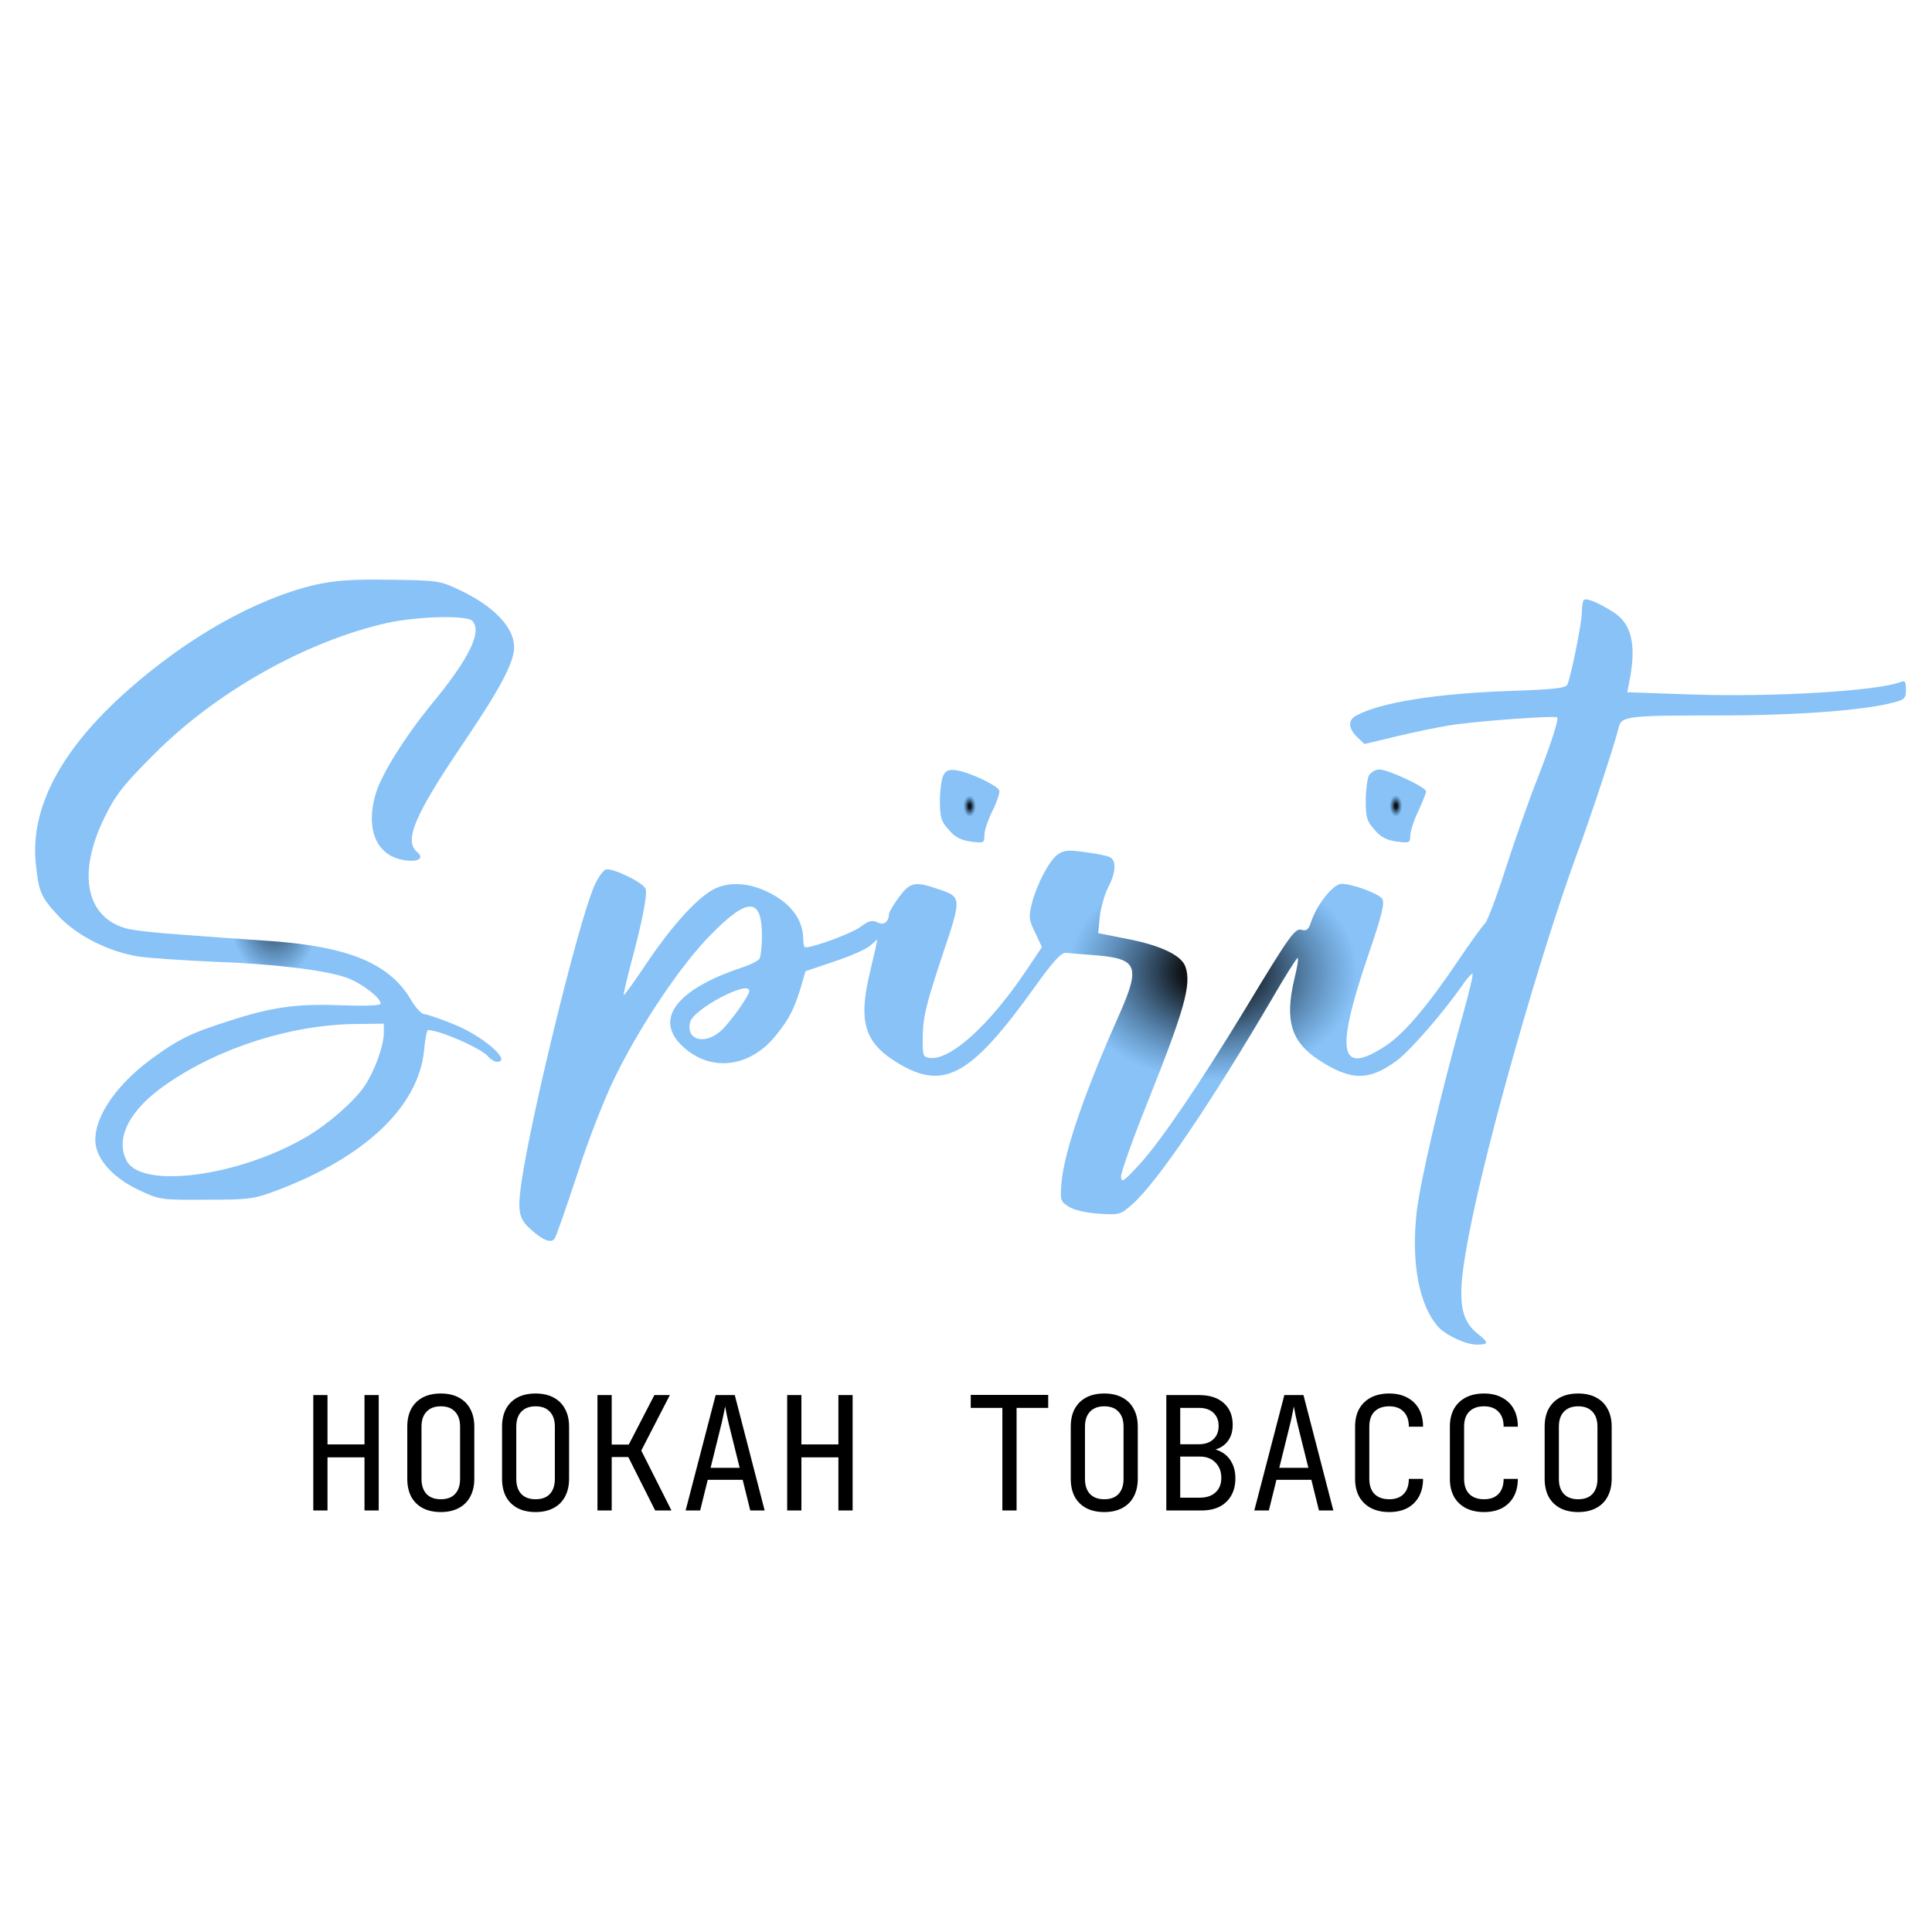 <?xml version="1.0" encoding="UTF-8"?> <svg xmlns="http://www.w3.org/2000/svg" width="110" height="110" viewBox="0 0 110 110" fill="none"> <path d="M17.837 86V79.43H18.647V82.238H20.753V79.43H21.563V86H20.753V82.976H18.647V86H17.837ZM25.096 86.09C24.701 86.09 24.358 86.015 24.07 85.865C23.788 85.715 23.57 85.499 23.413 85.217C23.264 84.929 23.189 84.59 23.189 84.2V81.23C23.189 80.834 23.264 80.495 23.413 80.213C23.57 79.931 23.788 79.715 24.07 79.565C24.358 79.415 24.701 79.34 25.096 79.34C25.492 79.34 25.831 79.415 26.113 79.565C26.401 79.715 26.62 79.931 26.77 80.213C26.927 80.495 27.005 80.831 27.005 81.221V84.2C27.005 84.59 26.927 84.929 26.77 85.217C26.62 85.499 26.401 85.715 26.113 85.865C25.831 86.015 25.492 86.09 25.096 86.09ZM25.096 85.361C25.451 85.361 25.721 85.262 25.907 85.064C26.099 84.86 26.195 84.572 26.195 84.2V81.23C26.195 80.858 26.099 80.573 25.907 80.375C25.721 80.171 25.451 80.069 25.096 80.069C24.748 80.069 24.479 80.171 24.287 80.375C24.095 80.573 23.998 80.858 23.998 81.23V84.2C23.998 84.572 24.095 84.86 24.287 85.064C24.479 85.262 24.748 85.361 25.096 85.361ZM30.493 86.09C30.097 86.09 29.755 86.015 29.467 85.865C29.185 85.715 28.966 85.499 28.81 85.217C28.66 84.929 28.585 84.59 28.585 84.2V81.23C28.585 80.834 28.66 80.495 28.81 80.213C28.966 79.931 29.185 79.715 29.467 79.565C29.755 79.415 30.097 79.34 30.493 79.34C30.889 79.34 31.228 79.415 31.51 79.565C31.798 79.715 32.017 79.931 32.167 80.213C32.323 80.495 32.401 80.831 32.401 81.221V84.2C32.401 84.59 32.323 84.929 32.167 85.217C32.017 85.499 31.798 85.715 31.51 85.865C31.228 86.015 30.889 86.09 30.493 86.09ZM30.493 85.361C30.847 85.361 31.117 85.262 31.303 85.064C31.495 84.86 31.591 84.572 31.591 84.2V81.23C31.591 80.858 31.495 80.573 31.303 80.375C31.117 80.171 30.847 80.069 30.493 80.069C30.145 80.069 29.875 80.171 29.683 80.375C29.491 80.573 29.395 80.858 29.395 81.23V84.2C29.395 84.572 29.491 84.86 29.683 85.064C29.875 85.262 30.145 85.361 30.493 85.361ZM34.017 86V79.43H34.828V82.247H35.8L37.258 79.43H38.139L36.511 82.589L38.23 86H37.303L35.773 82.958H34.828V86H34.017ZM39.036 86L40.746 79.43H41.835L43.536 86H42.717L42.285 84.254H40.296L39.864 86H39.036ZM40.458 83.57H42.114L41.61 81.545C41.514 81.161 41.439 80.84 41.385 80.582C41.331 80.324 41.298 80.156 41.286 80.078C41.274 80.156 41.241 80.324 41.187 80.582C41.133 80.84 41.058 81.158 40.962 81.536L40.458 83.57ZM44.819 86V79.43H45.629V82.238H47.735V79.43H48.545V86H47.735V82.976H45.629V86H44.819ZM57.07 86V80.159H55.27V79.421H59.68V80.159H57.88V86H57.07ZM62.872 86.09C62.476 86.09 62.134 86.015 61.846 85.865C61.564 85.715 61.345 85.499 61.189 85.217C61.039 84.929 60.964 84.59 60.964 84.2V81.23C60.964 80.834 61.039 80.495 61.189 80.213C61.345 79.931 61.564 79.715 61.846 79.565C62.134 79.415 62.476 79.34 62.872 79.34C63.268 79.34 63.607 79.415 63.889 79.565C64.177 79.715 64.396 79.931 64.546 80.213C64.702 80.495 64.78 80.831 64.78 81.221V84.2C64.78 84.59 64.702 84.929 64.546 85.217C64.396 85.499 64.177 85.715 63.889 85.865C63.607 86.015 63.268 86.09 62.872 86.09ZM62.872 85.361C63.226 85.361 63.496 85.262 63.682 85.064C63.874 84.86 63.97 84.572 63.97 84.2V81.23C63.97 80.858 63.874 80.573 63.682 80.375C63.496 80.171 63.226 80.069 62.872 80.069C62.524 80.069 62.254 80.171 62.062 80.375C61.87 80.573 61.774 80.858 61.774 81.23V84.2C61.774 84.572 61.87 84.86 62.062 85.064C62.254 85.262 62.524 85.361 62.872 85.361ZM66.405 86V79.43H68.268C68.868 79.43 69.336 79.58 69.672 79.88C70.014 80.18 70.185 80.597 70.185 81.131C70.185 81.431 70.122 81.692 69.996 81.914C69.87 82.136 69.69 82.307 69.456 82.427C69.228 82.547 68.952 82.604 68.628 82.598V82.463C68.976 82.457 69.276 82.523 69.528 82.661C69.786 82.799 69.984 82.997 70.122 83.255C70.266 83.513 70.338 83.819 70.338 84.173C70.338 84.545 70.26 84.869 70.104 85.145C69.948 85.421 69.726 85.634 69.438 85.784C69.15 85.928 68.805 86 68.403 86H66.405ZM67.197 85.271H68.313C68.691 85.271 68.988 85.172 69.204 84.974C69.426 84.77 69.537 84.494 69.537 84.146C69.537 83.786 69.426 83.495 69.204 83.273C68.988 83.045 68.691 82.931 68.313 82.931H67.197V85.271ZM67.197 82.229H68.259C68.607 82.229 68.88 82.136 69.078 81.95C69.282 81.764 69.384 81.512 69.384 81.194C69.384 80.876 69.285 80.624 69.087 80.438C68.889 80.252 68.616 80.159 68.268 80.159H67.197V82.229ZM71.415 86L73.125 79.43H74.214L75.915 86H75.096L74.664 84.254H72.675L72.243 86H71.415ZM72.837 83.57H74.493L73.989 81.545C73.893 81.161 73.818 80.84 73.764 80.582C73.71 80.324 73.677 80.156 73.665 80.078C73.653 80.156 73.62 80.324 73.566 80.582C73.512 80.84 73.437 81.158 73.341 81.536L72.837 83.57ZM79.097 86.09C78.701 86.09 78.356 86.015 78.062 85.865C77.774 85.715 77.549 85.499 77.387 85.217C77.231 84.929 77.153 84.59 77.153 84.2V81.23C77.153 80.834 77.231 80.495 77.387 80.213C77.549 79.931 77.774 79.715 78.062 79.565C78.356 79.415 78.701 79.34 79.097 79.34C79.493 79.34 79.835 79.418 80.123 79.574C80.411 79.724 80.633 79.94 80.789 80.222C80.945 80.504 81.023 80.84 81.023 81.23H80.213C80.213 80.858 80.114 80.573 79.916 80.375C79.724 80.171 79.451 80.069 79.097 80.069C78.743 80.069 78.464 80.168 78.26 80.366C78.062 80.564 77.963 80.849 77.963 81.221V84.2C77.963 84.572 78.062 84.86 78.26 85.064C78.464 85.262 78.743 85.361 79.097 85.361C79.451 85.361 79.724 85.262 79.916 85.064C80.114 84.86 80.213 84.572 80.213 84.2H81.023C81.023 84.584 80.945 84.92 80.789 85.208C80.633 85.49 80.411 85.709 80.123 85.865C79.835 86.015 79.493 86.09 79.097 86.09ZM84.494 86.09C84.098 86.09 83.753 86.015 83.459 85.865C83.171 85.715 82.946 85.499 82.784 85.217C82.628 84.929 82.55 84.59 82.55 84.2V81.23C82.55 80.834 82.628 80.495 82.784 80.213C82.946 79.931 83.171 79.715 83.459 79.565C83.753 79.415 84.098 79.34 84.494 79.34C84.89 79.34 85.232 79.418 85.52 79.574C85.808 79.724 86.03 79.94 86.186 80.222C86.342 80.504 86.42 80.84 86.42 81.23H85.61C85.61 80.858 85.511 80.573 85.313 80.375C85.121 80.171 84.848 80.069 84.494 80.069C84.14 80.069 83.861 80.168 83.657 80.366C83.459 80.564 83.36 80.849 83.36 81.221V84.2C83.36 84.572 83.459 84.86 83.657 85.064C83.861 85.262 84.14 85.361 84.494 85.361C84.848 85.361 85.121 85.262 85.313 85.064C85.511 84.86 85.61 84.572 85.61 84.2H86.42C86.42 84.584 86.342 84.92 86.186 85.208C86.03 85.49 85.808 85.709 85.52 85.865C85.232 86.015 84.89 86.09 84.494 86.09ZM89.854 86.09C89.458 86.09 89.116 86.015 88.828 85.865C88.546 85.715 88.327 85.499 88.171 85.217C88.021 84.929 87.946 84.59 87.946 84.2V81.23C87.946 80.834 88.021 80.495 88.171 80.213C88.327 79.931 88.546 79.715 88.828 79.565C89.116 79.415 89.458 79.34 89.854 79.34C90.25 79.34 90.589 79.415 90.871 79.565C91.159 79.715 91.378 79.931 91.528 80.213C91.684 80.495 91.762 80.831 91.762 81.221V84.2C91.762 84.59 91.684 84.929 91.528 85.217C91.378 85.499 91.159 85.715 90.871 85.865C90.589 86.015 90.25 86.09 89.854 86.09ZM89.854 85.361C90.208 85.361 90.478 85.262 90.664 85.064C90.856 84.86 90.952 84.572 90.952 84.2V81.23C90.952 80.858 90.856 80.573 90.664 80.375C90.478 80.171 90.208 80.069 89.854 80.069C89.506 80.069 89.236 80.171 89.044 80.375C88.852 80.573 88.756 80.858 88.756 81.23V84.2C88.756 84.572 88.852 84.86 89.044 85.064C89.236 85.262 89.506 85.361 89.854 85.361Z" fill="black"></path> <path d="M17.945 33.298C14.598 34.076 10.672 36.283 7.253 39.323C3.471 42.67 1.698 46.017 2.042 49.202C2.205 50.794 2.331 51.083 3.345 52.169C4.394 53.29 6.239 54.213 7.94 54.466C8.573 54.557 10.491 54.684 12.174 54.756C15.629 54.883 18.452 55.226 19.718 55.66C20.55 55.95 21.672 56.8 21.672 57.144C21.672 57.253 20.786 57.289 19.447 57.235C16.878 57.144 15.521 57.325 13.006 58.139C10.853 58.827 10.147 59.17 8.573 60.328C6.456 61.902 5.208 63.856 5.461 65.249C5.642 66.172 6.565 67.131 7.922 67.764C9.08 68.307 9.152 68.325 11.721 68.307C14.146 68.307 14.453 68.271 15.702 67.8C20.822 65.883 23.861 62.97 24.151 59.749C24.205 59.134 24.314 58.646 24.368 58.646C25.074 58.664 27.426 59.695 27.806 60.166C27.95 60.328 28.167 60.455 28.294 60.455C29.199 60.455 27.462 58.953 25.797 58.302C25.037 57.994 24.296 57.741 24.151 57.741C24.006 57.741 23.662 57.379 23.409 56.945C22.197 54.864 19.881 53.906 15.43 53.58C14.037 53.489 11.758 53.327 10.364 53.218C8.971 53.128 7.524 52.965 7.162 52.856C4.882 52.205 4.394 49.708 5.95 46.542C6.583 45.257 7.017 44.697 8.718 42.996C12.282 39.395 17.402 36.519 22.034 35.469C23.789 35.089 26.557 35.017 26.883 35.343C27.48 35.94 26.72 37.496 24.567 40.101C23.029 41.983 21.708 44.099 21.383 45.221C20.804 47.211 21.437 48.713 22.975 48.966C23.789 49.111 24.187 48.876 23.753 48.514C22.975 47.863 23.608 46.397 26.43 42.236C28.493 39.178 29.271 37.713 29.271 36.844C29.271 35.723 28.131 34.529 26.195 33.606C25.055 33.063 24.947 33.045 22.215 33.009C20.026 32.973 19.103 33.045 17.945 33.298ZM21.853 58.791C21.853 59.55 21.328 60.98 20.75 61.848C20.134 62.735 18.669 64.019 17.421 64.743C13.585 66.986 8.085 67.71 7.216 66.1C6.529 64.815 7.379 63.169 9.46 61.74C12.481 59.641 16.588 58.338 20.279 58.302L21.853 58.284V58.791Z" fill="url(#paint0_angular_4_16)"></path> <path d="M90.17 34.167C90.116 34.239 90.062 34.547 90.062 34.89C90.062 35.451 89.483 38.346 89.248 38.961C89.157 39.178 88.578 39.251 85.937 39.341C81.793 39.486 78.609 39.992 77.234 40.734C76.728 40.987 76.764 41.476 77.27 41.965L77.686 42.362L79.496 41.928C80.473 41.693 81.866 41.404 82.553 41.295C84.019 41.06 88.469 40.734 88.65 40.843C88.777 40.933 88.289 42.435 87.275 45.004C86.932 45.927 86.208 47.953 85.701 49.527C85.195 51.119 84.67 52.476 84.543 52.585C84.435 52.675 83.747 53.616 83.042 54.665C81.287 57.271 79.966 58.827 78.917 59.532C76.275 61.269 76.004 60.003 77.849 54.539C78.718 52.006 78.862 51.373 78.681 51.156C78.428 50.848 76.981 50.323 76.384 50.323C75.913 50.323 74.991 51.481 74.665 52.44C74.52 52.91 74.394 53.019 74.14 52.947C73.742 52.82 73.507 53.127 70.884 57.47C68.314 61.703 66.035 65.05 64.841 66.335C63.954 67.294 63.846 67.366 63.828 66.986C63.828 66.751 64.443 64.996 65.203 63.096C67.464 57.452 67.862 56.022 67.482 55.009C67.229 54.358 65.999 53.797 64.063 53.435L62.525 53.127L62.615 52.205C62.67 51.698 62.887 50.938 63.086 50.54C63.556 49.636 63.574 48.966 63.158 48.785C62.977 48.713 62.344 48.586 61.747 48.514C60.897 48.387 60.571 48.405 60.263 48.623C59.775 48.93 59.033 50.323 58.744 51.463C58.563 52.205 58.581 52.386 58.943 53.109L59.323 53.924L58.4 55.299C56.337 58.356 54.148 60.346 52.972 60.238C52.538 60.184 52.52 60.147 52.538 58.917C52.556 57.886 52.773 57.054 53.605 54.539C54.781 51.047 54.781 51.083 53.388 50.613C52.086 50.16 51.814 50.233 51.181 51.083C50.873 51.499 50.62 51.933 50.62 52.024C50.602 52.494 50.313 52.711 49.951 52.512C49.661 52.368 49.462 52.422 48.974 52.784C48.485 53.146 46.332 53.942 45.844 53.942C45.789 53.942 45.735 53.743 45.735 53.508C45.735 52.35 45.011 51.391 43.654 50.757C42.515 50.215 41.339 50.197 40.507 50.703C39.548 51.282 38.191 52.802 36.852 54.792C36.164 55.823 35.567 56.656 35.513 56.656C35.477 56.656 35.658 55.896 35.893 54.973C36.562 52.512 36.87 50.92 36.761 50.613C36.617 50.233 34.825 49.382 34.482 49.509C34.319 49.581 34.011 50.016 33.812 50.504C32.926 52.567 30.32 63.187 29.705 67.204C29.452 68.94 29.524 69.375 30.194 69.972C30.881 70.605 31.37 70.804 31.569 70.532C31.659 70.424 32.238 68.759 32.871 66.842C33.523 64.815 34.446 62.463 35.061 61.233C36.508 58.302 38.824 54.864 40.488 53.2C42.587 51.065 43.383 51.083 43.383 53.29C43.383 53.906 43.311 54.484 43.238 54.593C43.166 54.702 42.714 54.937 42.207 55.1C38.516 56.33 37.232 58.031 38.842 59.55C40.416 61.052 42.66 60.817 44.161 58.971C44.939 57.994 45.174 57.542 45.572 56.294L45.862 55.299L47.508 54.738C48.413 54.448 49.336 54.032 49.553 53.833L49.951 53.489L49.842 54.032C49.77 54.322 49.589 55.1 49.444 55.751C48.919 58.139 49.263 59.315 50.837 60.346C53.66 62.192 55.179 61.414 58.961 56.131C59.956 54.738 60.426 54.231 60.679 54.249C60.861 54.267 61.657 54.34 62.434 54.394C64.768 54.593 64.931 55.027 63.737 57.741C61.765 62.156 60.625 65.485 60.444 67.258C60.354 68.325 60.372 68.398 60.824 68.687C61.114 68.886 61.801 69.049 62.543 69.103C63.773 69.175 63.791 69.175 64.533 68.506C65.944 67.222 68.93 62.825 72.421 56.873C73.181 55.552 73.851 54.503 73.887 54.539C73.941 54.575 73.851 55.136 73.688 55.769C73.145 58.103 73.507 59.315 75.081 60.346C76.908 61.541 77.94 61.559 79.532 60.383C80.292 59.822 82.246 57.578 83.349 55.968C83.585 55.642 83.802 55.407 83.838 55.443C83.892 55.48 83.639 56.529 83.295 57.759C81.992 62.409 80.853 67.294 80.654 69.049C80.346 71.944 80.798 74.314 81.884 75.544C82.336 76.033 83.458 76.557 84.091 76.557C84.761 76.557 84.779 76.449 84.182 75.978C83.042 75.092 82.933 73.862 83.657 70.189C84.652 64.978 87.728 54.213 89.79 48.604C90.586 46.469 91.961 42.272 92.142 41.494C92.287 40.77 92.504 40.734 97.914 40.734C102.31 40.734 106.164 40.445 107.828 39.992C108.444 39.83 108.516 39.757 108.516 39.269C108.516 38.798 108.462 38.726 108.208 38.834C106.888 39.341 100.971 39.703 96.285 39.54L92.649 39.413L92.794 38.672C93.174 36.681 92.884 35.487 91.835 34.836C90.966 34.293 90.315 34.022 90.17 34.167ZM42.66 56.42C42.66 56.692 41.502 58.32 40.995 58.736C40.072 59.514 39.041 59.188 39.294 58.193C39.475 57.452 42.66 55.769 42.66 56.42Z" fill="url(#paint1_angular_4_16)"></path> <path d="M53.714 44.136C53.605 44.335 53.515 45.004 53.515 45.601C53.515 46.542 53.587 46.777 54.022 47.248C54.365 47.664 54.727 47.844 55.288 47.917C56.012 48.007 56.048 48.007 56.048 47.537C56.048 47.266 56.265 46.65 56.518 46.144C56.772 45.637 56.934 45.112 56.898 45.004C56.772 44.715 55.252 43.991 54.492 43.864C54.04 43.792 53.877 43.846 53.714 44.136Z" fill="url(#paint2_angular_4_16)"></path> <path d="M77.94 44.154C77.849 44.353 77.759 45.004 77.759 45.601C77.759 46.542 77.831 46.777 78.265 47.248C78.609 47.664 78.971 47.844 79.532 47.917C80.237 48.007 80.292 47.989 80.292 47.591C80.292 47.356 80.491 46.723 80.744 46.198C80.997 45.655 81.196 45.149 81.196 45.058C81.196 44.823 79.025 43.81 78.537 43.81C78.32 43.81 78.048 43.973 77.94 44.154Z" fill="url(#paint3_angular_4_16)"></path> <defs> <radialGradient id="paint0_angular_4_16" cx="0" cy="0" r="1" gradientUnits="userSpaceOnUse" gradientTransform="translate(15.636 50.656) rotate(-90) scale(17.656 9.725)"> <stop offset="0.062" stop-color="#0F1215"></stop> <stop offset="0.292" stop-color="#3497F1" stop-opacity="0.59"></stop> </radialGradient> <radialGradient id="paint1_angular_4_16" cx="0" cy="0" r="1" gradientUnits="userSpaceOnUse" gradientTransform="translate(69.043 55.343) rotate(-90) scale(21.215 28.153)"> <stop offset="0.062" stop-color="#0F1215"></stop> <stop offset="0.292" stop-color="#3497F1" stop-opacity="0.59"></stop> </radialGradient> <radialGradient id="paint2_angular_4_16" cx="0" cy="0" r="1" gradientUnits="userSpaceOnUse" gradientTransform="translate(55.209 45.9) rotate(-90) scale(2.064 1.208)"> <stop offset="0.062" stop-color="#0F1215"></stop> <stop offset="0.292" stop-color="#3497F1" stop-opacity="0.59"></stop> </radialGradient> <radialGradient id="paint3_angular_4_16" cx="0" cy="0" r="1" gradientUnits="userSpaceOnUse" gradientTransform="translate(79.478 45.886) rotate(-90) scale(2.076 1.226)"> <stop offset="0.062" stop-color="#0F1215"></stop> <stop offset="0.292" stop-color="#3497F1" stop-opacity="0.59"></stop> </radialGradient> </defs> </svg> 